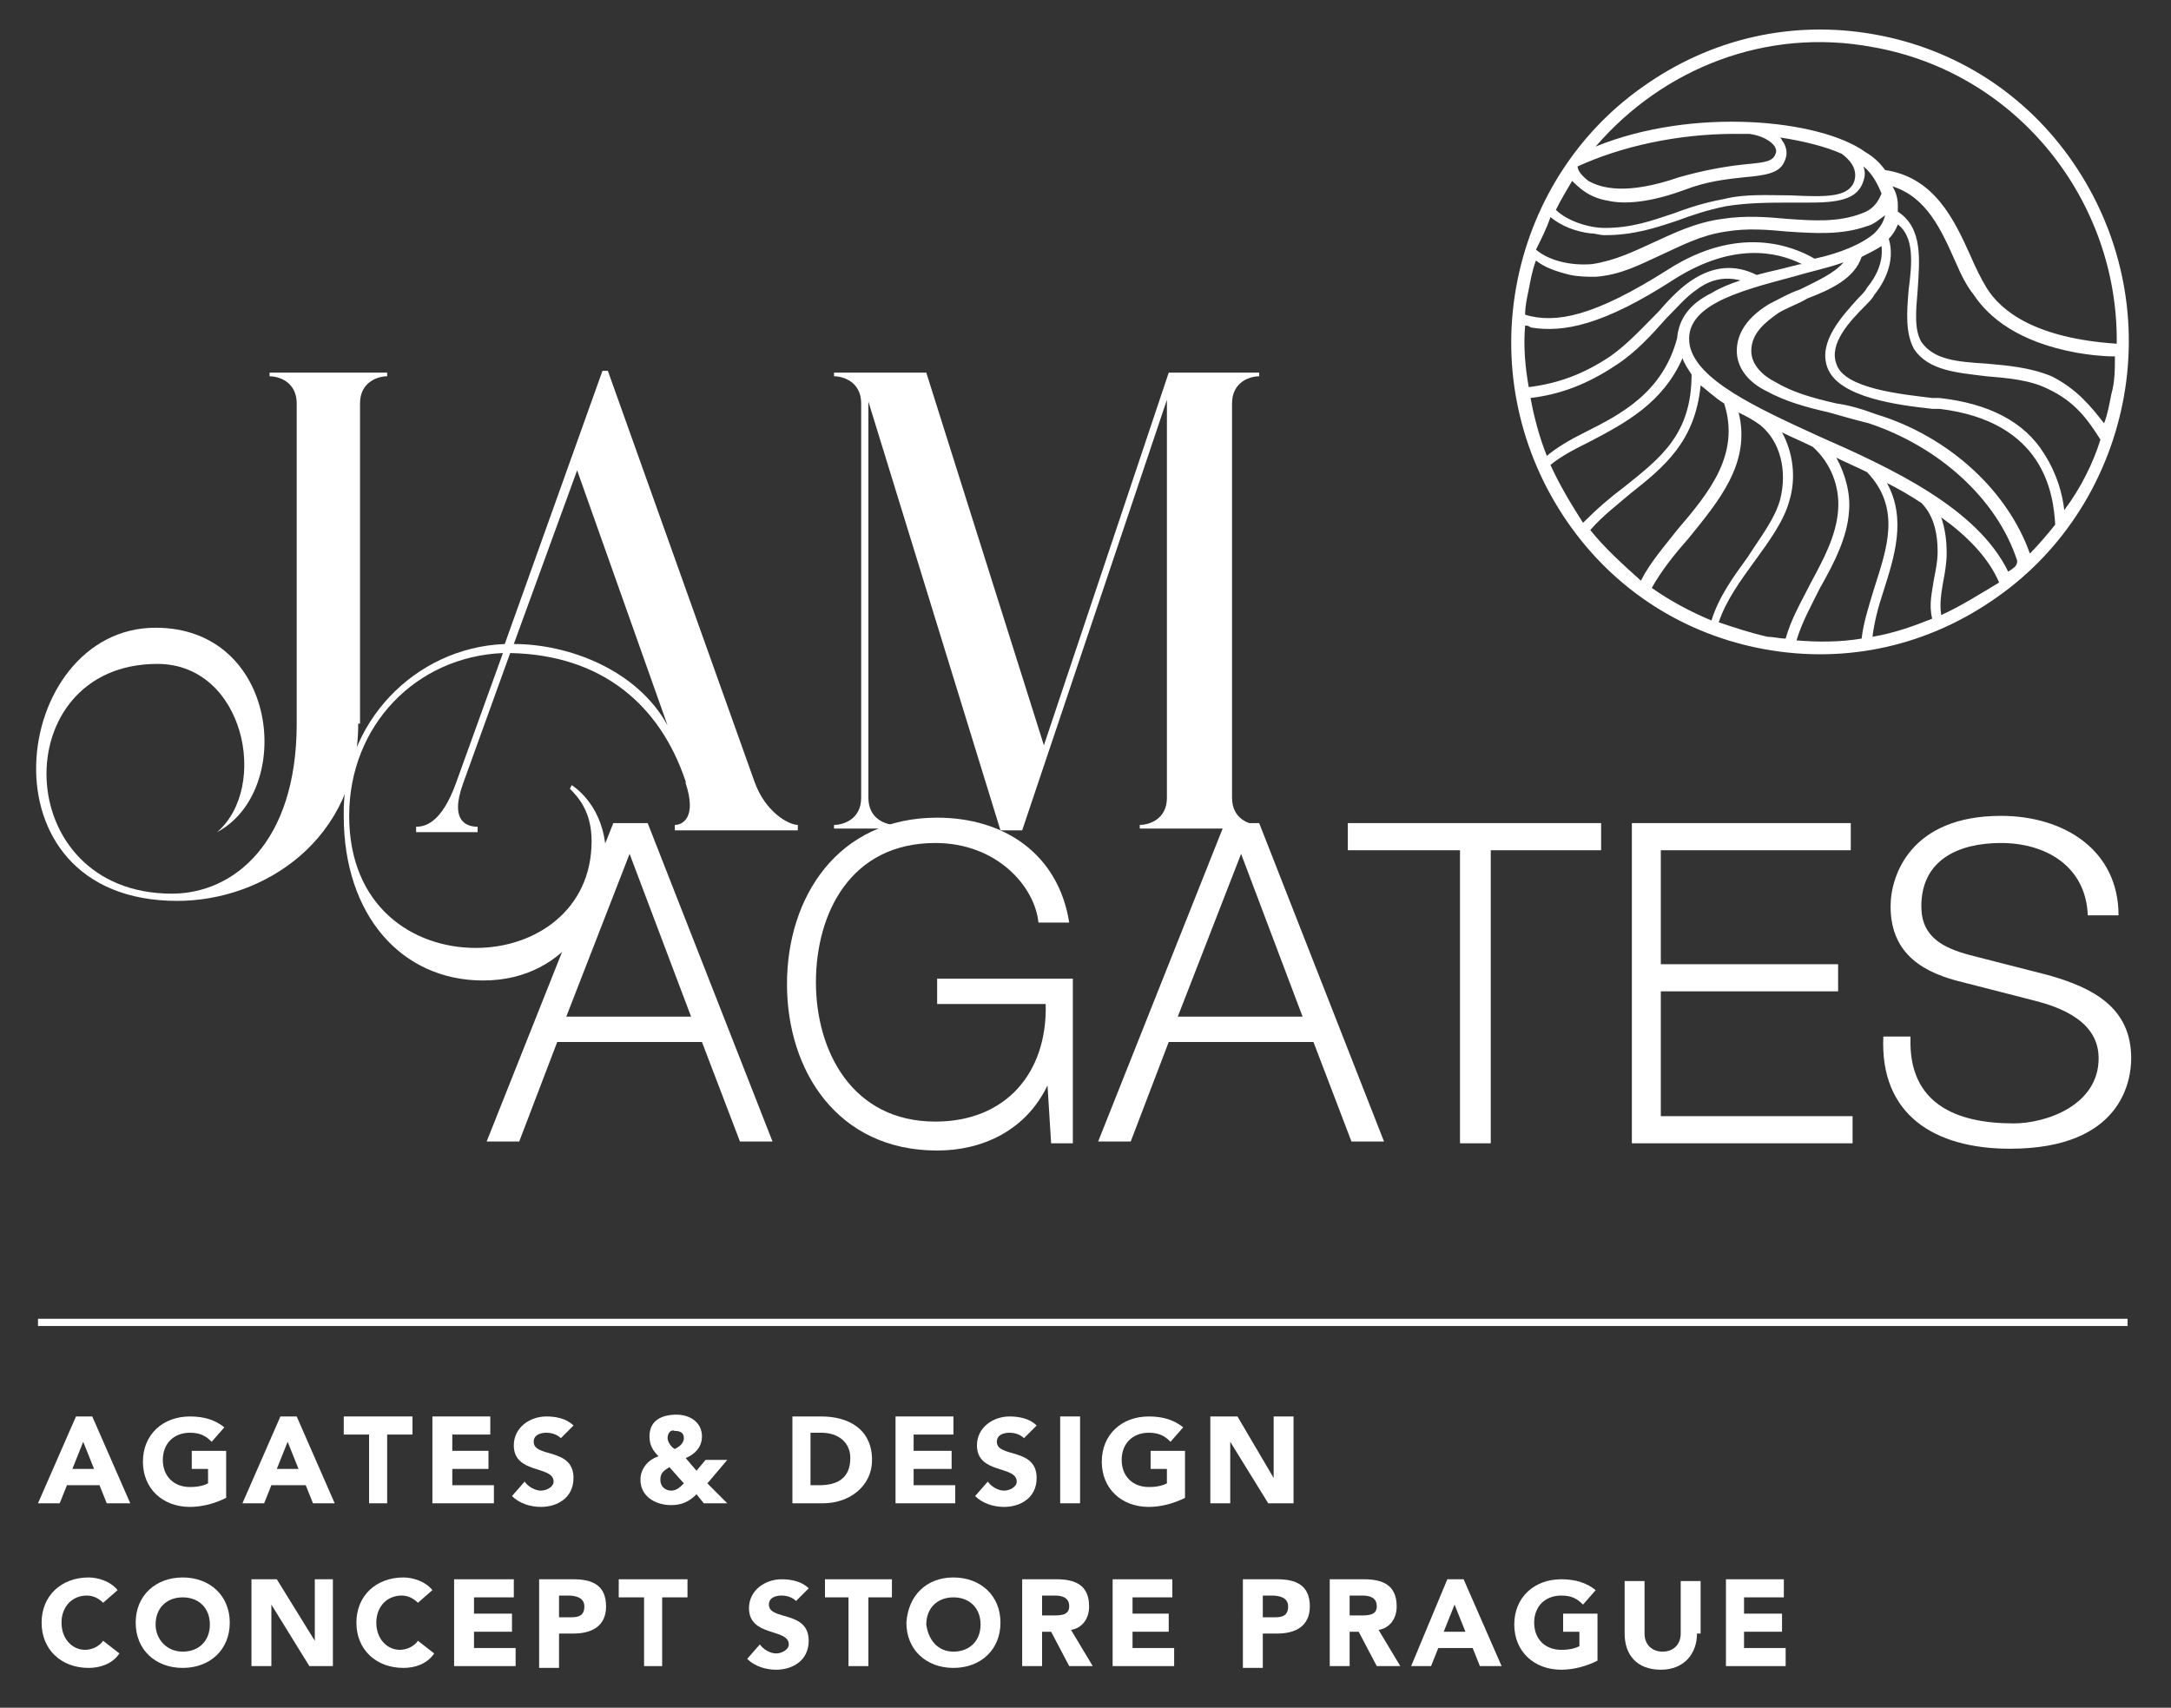 <?xml version="1.0" encoding="utf-8"?>
<!-- Generator: Adobe Illustrator 22.0.0, SVG Export Plug-In . SVG Version: 6.00 Build 0)  -->
<svg version="1.1" id="Layer_1" xmlns="http://www.w3.org/2000/svg" xmlns:xlink="http://www.w3.org/1999/xlink" x="0px" y="0px"
	 viewBox="0 0 120 94.4" style="enable-background:new 0 0 120 94.4;" xml:space="preserve">
<rect x="0" y="0" width="120" height="94.4" fill="#333333" stroke="none"/>
<style type="text/css">
	.st0{fill:#FFFFFF;}
</style>
<path class="st0" fill="#fff" d="M33.9,45.5h1.9l6.9,17.6h-1.8l-2.1-5.5h-8l-2.1,5.5h-1.8L33.9,45.5z M31.3,56.2h6.9l-3.4-9L31.3,56.2z"/>
<path class="st0" fill="#fff" d="M59.3,63.2h-1.2l-0.2-3.2h0c-1.2,2.5-3.6,3.6-6.1,3.6c-5.5,0-8.3-4.4-8.3-9.2c0-4.8,2.8-9.2,8.3-9.2
	c3.7,0,6.7,2,7.3,5.8h-1.7c-0.2-2-2.3-4.4-5.7-4.4c-4.7,0-6.6,3.9-6.6,7.7c0,3.8,2,7.7,6.6,7.7c3.9,0,6.2-2.7,6.1-6.5h-6v-1.4h7.5
	V63.2z"/>
<path class="st0" fill="#fff" d="M67.7,45.5h1.9l6.9,17.6h-1.8l-2.1-5.5h-8l-2.1,5.5h-1.8L67.7,45.5z M65.1,56.2H72l-3.4-9L65.1,56.2z"/>
<polygon class="st0" fill="#fff" points="74.5,45.5 88.5,45.5 88.5,47 82.4,47 82.4,63.2 80.7,63.2 80.7,47 74.5,47 "/>
<polygon class="st0" fill="#fff" points="90.2,45.5 102.3,45.5 102.3,47 91.8,47 91.8,53.3 101.6,53.3 101.6,54.8 91.8,54.8 91.8,61.7 
	102.4,61.7 102.4,63.2 90.2,63.2 "/>
<path class="st0" fill="#fff" d="M105.6,57.4c-0.1,3.6,2.5,4.7,5.7,4.7c1.8,0,4.7-1,4.7-3.6c0-2-2-2.8-3.6-3.2l-3.9-1c-2.1-0.5-4-1.5-4-4.2
	c0-1.7,1.1-5,6.1-5c3.5,0,6.5,1.9,6.5,5.5h-1.7c-0.1-2.7-2.3-4-4.8-4c-2.3,0-4.4,0.9-4.4,3.5c0,1.7,1.2,2.3,2.7,2.7l4.3,1.1
	c2.5,0.7,4.6,1.8,4.6,4.6c0,1.2-0.5,5-6.7,5c-4.2,0-7.2-1.9-7-6.2H105.6z"/>
<path class="st0" fill="#fff" d="M19.8,40c0,6.4-5.2,9.8-10,9.8c-11.2,0-9.2-15.1-1.2-15.1c6.8,0,7.7,9,3.4,11.3h0c2.9-2.5,1.5-9.3-3.3-9.3
	c-8.4,0-8.2,12.7,0.8,12.7c3.4,0,6.9-2.8,6.9-9.4V22.3c0-1.2-1-1.5-1.5-1.5v-0.2h6.5v0.2c-0.5,0-1.5,0.3-1.5,1.5V40z"/>
<path class="st0" fill="#fff" d="M27.9,35.6l5.4-15.1h0.3l8.1,22.7c0.6,1.7,1.9,2.4,2.4,2.4v0.3h-6.8v-0.3c0.5,0,1.2-0.5,0.6-2.3l0-0.1
	c-1.4-4.2-4.6-7-9.7-7.1l-2.6,7.2c-0.8,2.2,0.3,2.4,0.8,2.4v0.3H23v-0.3c0.5,0,1.4-0.2,2.2-2.4l2.6-7.2c-4.8,0.2-8.5,4-8.5,9
	c0,5,3.5,7.3,7,7.3c3.3,0,6.4-2.1,6.4-5.9c0-1.6-0.7-2.4-1.2-2.9l0.1-0.2c0.6,0.4,1.9,1.6,1.9,4c0,2.4-1.9,6.8-6.8,6.8
	c-4.5,0-7.7-3.6-7.7-9.1C18.9,40,22.9,35.8,27.9,35.6 M28.4,35.6c3,0,6.8,1.4,8.5,4.5l-5-14.1L28.4,35.6z"/>
<path class="st0" fill="#fff" d="M68.1,44.1c0,1.2,1,1.5,1.5,1.5v0.2H63v-0.2c0.5,0,1.5-0.3,1.5-1.5v-22l-8,23.8h-1.2L48,22.2v21.9
	c0,1.2,1,1.5,1.5,1.5v0.2h-3.4v-0.2c0.5,0,1.5-0.3,1.5-1.5V22.3c0-1.2-1-1.5-1.5-1.5v-0.2h5.1l6.5,20.6l6.9-20.6h5v0.2
	c-0.5,0-1.5,0.3-1.5,1.5V44.1z"/>
<rect x="2.1" y="72.9" class="st0" fill="#fff" width="115.5" height="0.4"/>
<path class="st0" fill="#fff" d="M4.2,78.3h0.9l2.1,4.8H5.9l-0.4-1H3.7l-0.4,1H2.1L4.2,78.3z M4.6,79.7L4,81.2h1.2L4.6,79.7z"/>
<path class="st0" fill="#fff" d="M12.5,82.8c-0.6,0.3-1.3,0.5-2,0.5c-1.5,0-2.6-1-2.6-2.5s1.1-2.5,2.6-2.5c0.8,0,1.4,0.2,1.9,0.6l-0.7,0.8
	c-0.3-0.3-0.6-0.5-1.2-0.5c-0.9,0-1.5,0.6-1.5,1.5c0,0.9,0.6,1.5,1.5,1.5c0.5,0,0.8-0.1,1-0.2v-0.8h-0.9v-1h1.9V82.8z"/>
<path class="st0" fill="#fff" d="M15.5,78.3h0.9l2.1,4.8h-1.2l-0.4-1H15l-0.4,1h-1.2L15.5,78.3z M15.9,79.7l-0.6,1.5h1.2L15.9,79.7z"/>
<polygon class="st0" fill="#fff" points="20.4,79.3 19,79.3 19,78.3 22.8,78.3 22.8,79.3 21.4,79.3 21.4,83.1 20.4,83.1 "/>
<polygon class="st0" fill="#fff" points="23.9,78.3 27.1,78.3 27.1,79.3 25,79.3 25,80.2 27,80.2 27,81.2 25,81.2 25,82.1 27.3,82.1 27.3,83.1 
	23.9,83.1 "/>
<path class="st0" fill="#fff" d="M31,79.5c-0.2-0.2-0.5-0.3-0.8-0.3c-0.3,0-0.7,0.1-0.7,0.5c0,0.9,2.2,0.3,2.2,2c0,1.1-0.9,1.6-1.8,1.6
	c-0.6,0-1.2-0.2-1.6-0.6l0.7-0.8c0.2,0.3,0.6,0.5,0.9,0.5c0.3,0,0.7-0.2,0.7-0.5c0-0.9-2.2-0.4-2.2-2c0-1,0.9-1.6,1.8-1.6
	c0.5,0,1.1,0.1,1.5,0.5L31,79.5z"/>
<path class="st0" fill="#fff" d="M39.1,82l1.1,1.1h-1.3l-0.4-0.5c-0.4,0.4-0.8,0.6-1.4,0.6c-0.9,0-1.7-0.5-1.7-1.4c0-0.6,0.4-1.1,1-1.3
	c-0.3-0.3-0.5-0.6-0.5-1.1c0-0.9,0.7-1.2,1.5-1.2c0.7,0,1.4,0.4,1.4,1.2c0,0.6-0.4,1-0.9,1.2l0.6,0.7l0.5-0.6h1.2L39.1,82z M37,81.1
	c-0.3,0.2-0.5,0.3-0.5,0.7c0,0.4,0.3,0.6,0.6,0.6c0.3,0,0.5-0.2,0.7-0.4L37,81.1z M36.9,79.5c0,0.2,0.2,0.5,0.4,0.6
	c0.2-0.1,0.5-0.3,0.5-0.6c0-0.3-0.2-0.4-0.5-0.4C37.1,79,36.9,79.2,36.9,79.5"/>
<path class="st0" fill="#fff" d="M43.8,78.3h1.6c1.5,0,2.8,0.7,2.8,2.4c0,1.5-1.3,2.4-2.7,2.4h-1.7V78.3z M44.8,82.1h0.5c1,0,1.7-0.4,1.7-1.5
	c0-0.9-0.7-1.4-1.6-1.4h-0.6V82.1z"/>
<polygon class="st0" fill="#fff" points="49.5,78.3 52.7,78.3 52.7,79.3 50.5,79.3 50.5,80.2 52.6,80.2 52.6,81.2 50.5,81.2 50.5,82.1 
	52.8,82.1 52.8,83.1 49.5,83.1 "/>
<path class="st0" fill="#fff" d="M56.6,79.5c-0.2-0.2-0.5-0.3-0.8-0.3c-0.3,0-0.7,0.1-0.7,0.5c0,0.9,2.2,0.3,2.2,2c0,1.1-0.9,1.6-1.8,1.6
	c-0.6,0-1.2-0.2-1.6-0.6l0.7-0.8c0.2,0.3,0.6,0.5,0.9,0.5c0.3,0,0.7-0.2,0.7-0.5c0-0.9-2.2-0.4-2.2-2c0-1,0.9-1.6,1.8-1.6
	c0.5,0,1.1,0.1,1.5,0.5L56.6,79.5z"/>
<rect x="58.6" y="78.3" class="st0" fill="#fff" width="1.1" height="4.8"/>
<path class="st0" fill="#fff" d="M65.5,82.8c-0.6,0.3-1.3,0.5-2,0.5c-1.5,0-2.6-1-2.6-2.5s1.1-2.5,2.6-2.5c0.8,0,1.4,0.2,1.9,0.6l-0.7,0.8
	c-0.3-0.3-0.6-0.5-1.2-0.5c-0.9,0-1.5,0.6-1.5,1.5c0,0.9,0.6,1.5,1.5,1.5c0.5,0,0.8-0.1,1-0.2v-0.8h-0.9v-1h1.9V82.8z"/>
<polygon class="st0" fill="#fff" points="66.9,78.3 68.4,78.3 70.4,81.7 70.4,81.7 70.4,78.3 71.5,78.3 71.5,83.1 70.1,83.1 68,79.7 68,79.7 
	68,83.1 66.9,83.1 "/>
<path class="st0" fill="#fff" d="M5.7,88.6c-0.2-0.2-0.5-0.4-0.9-0.4c-0.8,0-1.4,0.6-1.4,1.5c0,0.9,0.6,1.5,1.3,1.5c0.4,0,0.8-0.2,1-0.5l0.9,0.7
	c-0.4,0.6-1.1,0.8-1.7,0.8c-1.5,0-2.6-1-2.6-2.5c0-1.5,1.1-2.5,2.6-2.5c0.5,0,1.2,0.2,1.6,0.7L5.7,88.6z"/>
<path class="st0" fill="#fff" d="M10.1,87.2c1.5,0,2.6,1,2.6,2.5c0,1.5-1.1,2.5-2.6,2.5s-2.6-1-2.6-2.5C7.5,88.2,8.6,87.2,10.1,87.2 M10.1,91.3
	c0.9,0,1.5-0.6,1.5-1.5c0-0.9-0.6-1.5-1.5-1.5c-0.9,0-1.5,0.6-1.5,1.5C8.6,90.6,9.2,91.3,10.1,91.3"/>
<polygon class="st0" fill="#fff" points="13.9,87.3 15.3,87.3 17.4,90.7 17.4,90.7 17.4,87.3 18.4,87.3 18.4,92.1 17.1,92.1 15,88.7 15,88.7 
	15,92.1 13.9,92.1 "/>
<path class="st0" fill="#fff" d="M23.1,88.6c-0.2-0.2-0.5-0.4-0.9-0.4c-0.8,0-1.4,0.6-1.4,1.5c0,0.9,0.6,1.5,1.3,1.5c0.4,0,0.8-0.2,1-0.5
	l0.9,0.7c-0.4,0.6-1.1,0.8-1.7,0.8c-1.5,0-2.6-1-2.6-2.5c0-1.5,1.1-2.5,2.6-2.5c0.5,0,1.2,0.2,1.6,0.7L23.1,88.6z"/>
<polygon class="st0" fill="#fff" points="25.1,87.3 28.4,87.3 28.4,88.3 26.2,88.3 26.2,89.2 28.3,89.2 28.3,90.2 26.2,90.2 26.2,91.1 
	28.5,91.1 28.5,92.1 25.1,92.1 "/>
<path class="st0" fill="#fff" d="M29.9,87.3h1.8c1,0,1.8,0.3,1.8,1.5c0,1.1-0.8,1.5-1.8,1.5h-0.8v1.9h-1.1V87.3z M30.9,89.4h0.7
	c0.4,0,0.7-0.1,0.7-0.6c0-0.5-0.5-0.6-0.9-0.6h-0.5V89.4z"/>
<polygon class="st0" fill="#fff" points="35.6,88.3 34.2,88.3 34.2,87.3 38,87.3 38,88.3 36.6,88.3 36.6,92.1 35.6,92.1 "/>
<path class="st0" fill="#fff" d="M44,88.5c-0.2-0.2-0.5-0.3-0.8-0.3c-0.3,0-0.7,0.1-0.7,0.5c0,0.9,2.2,0.3,2.2,2c0,1.1-0.9,1.6-1.8,1.6
	c-0.6,0-1.2-0.2-1.6-0.6l0.7-0.8c0.2,0.3,0.6,0.5,0.9,0.5c0.3,0,0.7-0.2,0.7-0.5c0-0.9-2.2-0.4-2.2-2c0-1,0.9-1.6,1.8-1.6
	c0.5,0,1.1,0.1,1.5,0.5L44,88.5z"/>
<polygon class="st0" fill="#fff" points="46.9,88.3 45.6,88.3 45.6,87.3 49.3,87.3 49.3,88.3 48,88.3 48,92.1 46.9,92.1 "/>
<path class="st0" fill="#fff" d="M52.7,87.2c1.5,0,2.6,1,2.6,2.5c0,1.5-1.1,2.5-2.6,2.5c-1.5,0-2.6-1-2.6-2.5C50.2,88.2,51.2,87.2,52.7,87.2
	 M52.7,91.3c0.9,0,1.5-0.6,1.5-1.5c0-0.9-0.6-1.5-1.5-1.5c-0.9,0-1.5,0.6-1.5,1.5C51.3,90.6,51.8,91.3,52.7,91.3"/>
<path class="st0" fill="#fff" d="M56.6,87.3h1.8c1,0,1.8,0.3,1.8,1.5c0,0.7-0.4,1.2-1,1.3l1.2,2h-1.3l-1-1.9h-0.5v1.9h-1.1V87.3z M57.6,89.3h0.6
	c0.4,0,0.9,0,0.9-0.5c0-0.5-0.4-0.6-0.8-0.6h-0.7V89.3z"/>
<polygon class="st0" fill="#fff" points="61.5,87.3 64.8,87.3 64.8,88.3 62.6,88.3 62.6,89.2 64.6,89.2 64.6,90.2 62.6,90.2 62.6,91.1 
	64.9,91.1 64.9,92.1 61.5,92.1 "/>
<path class="st0" fill="#fff" d="M68.8,87.3h1.8c1,0,1.8,0.3,1.8,1.5c0,1.1-0.8,1.5-1.8,1.5h-0.8v1.9h-1.1V87.3z M69.8,89.4h0.7
	c0.4,0,0.7-0.1,0.7-0.6c0-0.5-0.5-0.6-0.9-0.6h-0.5V89.4z"/>
<path class="st0" fill="#fff" d="M73.6,87.3h1.8c1,0,1.8,0.3,1.8,1.5c0,0.7-0.4,1.2-1,1.3l1.2,2h-1.3l-1-1.9h-0.5v1.9h-1.1V87.3z M74.6,89.3h0.6
	c0.4,0,0.9,0,0.9-0.5c0-0.5-0.4-0.6-0.8-0.6h-0.7V89.3z"/>
<path class="st0" fill="#fff" d="M80,87.3h0.9l2.1,4.8h-1.2l-0.4-1h-1.9l-0.4,1H78L80,87.3z M80.4,88.7l-0.6,1.5H81L80.4,88.7z"/>
<path class="st0" fill="#fff" d="M88.3,91.8c-0.6,0.3-1.3,0.5-2,0.5c-1.5,0-2.6-1-2.6-2.5s1.1-2.5,2.6-2.5c0.8,0,1.4,0.2,1.9,0.6l-0.7,0.8
	c-0.3-0.3-0.6-0.5-1.2-0.5c-0.9,0-1.5,0.6-1.5,1.5c0,0.9,0.6,1.5,1.5,1.5c0.5,0,0.8-0.1,1-0.2v-0.8h-0.9v-1h1.9V91.8z"/>
<path class="st0" fill="#fff" d="M93.8,90.3c0,1.1-0.7,2-2,2c-1.3,0-2-0.8-2-2v-2.9h1.1v2.9c0,0.6,0.4,1,1,1c0.6,0,1-0.4,1-1v-2.9h1.1V90.3z"/>
<polygon class="st0" fill="#fff" points="95.4,87.3 98.6,87.3 98.6,88.3 96.4,88.3 96.4,89.2 98.5,89.2 98.5,90.2 96.4,90.2 96.4,91.1 
	98.7,91.1 98.7,92.1 95.4,92.1 "/>
<path class="st0" fill="#fff" d="M107.3,34c-0.1-0.6,0-1.2,0.1-1.8c0.1-0.5,0.2-1.1,0.2-1.6c0-0.8-0.1-1.4-0.3-2c1.4,1,2.6,2.2,3.2,3.6
	C109.5,32.8,108.4,33.5,107.3,34 M95,34.4c0.4-1.2,1.2-2.3,2-3.4c0.8-1.1,1.6-2.2,1.9-3.3c0.4-1.3,0.2-2.7-0.4-3.8
	c0.6,0.3,1.1,0.5,1.7,0.8c1,0.9,1.5,2.2,1.4,3.5c-0.1,1.4-0.8,2.7-1.5,4c-0.5,1-1.1,2-1.4,3.1c-0.3,0-0.7-0.1-1-0.1
	C96.8,35,95.9,34.7,95,34.4 M85.7,25.7c0.6-0.5,1.4-0.9,2.2-1.3c1.9-1,4-2.1,5.1-4.6c0.1,0.3,0.3,0.6,0.5,0.9c0,3.3-1.7,4.6-3.7,6.2
	c-0.8,0.6-1.5,1.2-2.3,2C86.8,27.8,86.2,26.8,85.7,25.7 M86.8,15.2c0.5,0.1,1,0.1,1.4,0.1c1.4-0.1,2.5-0.7,3.6-1.2
	c1.1-0.5,2.2-1.1,3.6-1.3c1.2-0.2,2.3-0.1,3.4,0c1.5,0.1,3,0.2,4.4-0.3c0.4-0.1,0.7-0.4,1-0.6c-0.1,0.4-0.3,0.7-0.6,1
	c-0.7,0.6-1.9,1.1-3.3,1.4c-1.2-0.7-4.2-1.9-8.1,0.6c-4.1,2.6-6.2,3-7.9,2.5c0-0.5,0.1-0.9,0.2-1.4c0.1-0.5,0.2-1.1,0.4-1.6
	C85.4,14.8,86,15,86.8,15.2 M87.6,10.6c0.3,0.2,0.7,0.4,1.3,0.5c0.9,0.2,2.3,0.1,4.2-0.6c1.3-0.5,2.4-0.6,3.3-0.7
	c1.1-0.1,1.9-0.2,2.2-0.8c0.2-0.4,0.2-0.7,0-1.1c-0.1-0.1-0.1-0.2-0.2-0.3c1.3,0.2,2.5,0.5,3.4,0.9c0.4,0.3,0.9,0.8,0.7,1.5
	c-0.3,0.9-1.5,0.9-3.5,0.8c-1.2,0-2.5-0.1-3.7,0.2c-1.1,0.2-2,0.5-2.8,0.8c-1.2,0.4-2.3,0.8-3.8,0.8c-0.9,0-2.1-0.4-2.7-1
	c0.3-0.6,0.6-1.1,0.9-1.6C87,10.1,87.3,10.4,87.6,10.6 M95.9,7.4c0.3,0,0.6,0,0.8,0c0.7,0.1,1.2,0.4,1.4,0.7c0.1,0.2,0.1,0.3,0,0.5
	c-0.2,0.4-0.9,0.4-1.8,0.5c-0.9,0.1-2.1,0.3-3.5,0.7c-2.9,1-4.3,0.6-5,0.2c-0.4-0.3-0.6-0.6-0.6-0.8C89.6,8.1,92.7,7.4,95.9,7.4
	 M85.7,12c0.6,0.5,1.4,0.8,2.2,0.9c0.3,0,0.5,0.1,0.8,0.1c1.6,0,2.8-0.4,4-0.8c0.8-0.3,1.7-0.6,2.7-0.8c1.2-0.2,2.5-0.2,3.6-0.2
	c2,0,3.6,0.1,4-1.2c0.1-0.3,0.1-0.5,0-0.8c0.5,0.4,0.8,1,1,1.5c-0.2,0.5-0.5,0.9-1.1,1.1c-1.3,0.5-2.7,0.4-4.1,0.3
	c-1.1-0.1-2.3-0.2-3.6,0c-1.5,0.2-2.7,0.8-3.8,1.3c-1.1,0.5-2.1,1-3.4,1.2c-1.2,0.1-2.4-0.2-3.1-0.8C85.2,13.2,85.5,12.6,85.7,12
	 M84.3,18c0.1,0,0.2,0,0.3,0.1c1.8,0.3,4-0.1,8-2.7c3.2-2,5.6-1.5,7-0.8c-0.2,0-0.4,0.1-0.5,0.1c-0.7,0.2-1.3,0.3-2,0.5
	c-1.2-0.6-2.4-0.5-3.6,0.3c-0.6,0.4-1.2,1-1.8,1.7C90.9,18,90,19,89,19.7c-1.5,1-2.9,1.5-4.5,1.7C84.3,20.3,84.2,19.1,84.3,18
	 M92.7,18.7c-0.8,3-3.1,4.2-5.1,5.2c-0.8,0.4-1.5,0.8-2.1,1.3c-0.4-1-0.7-2.1-0.9-3.2c1.7-0.2,3.2-0.8,4.7-1.8
	c1.1-0.7,2-1.7,2.8-2.6c0.6-0.6,1.1-1.2,1.7-1.6c0.8-0.6,1.6-0.7,2.4-0.5c-0.6,0.2-1.1,0.4-1.6,0.7C93.4,16.8,92.8,17.6,92.7,18.7
	 M87.9,29.3c0.7-0.8,1.5-1.4,2.2-2c1.9-1.5,3.6-2.9,3.9-6c0.4,0.3,0.8,0.7,1.3,1c0.9,2.8-0.8,4.9-2.6,7c-0.7,0.9-1.5,1.8-2,2.8
	C89.7,31.2,88.7,30.3,87.9,29.3 M98.4,27.6c-0.3,1.1-1.1,2.1-1.8,3.2c-0.8,1.1-1.6,2.2-2,3.5c-1.2-0.5-2.3-1.1-3.3-1.8
	c0.5-0.9,1.2-1.8,2-2.7c1.7-2.1,3.5-4.2,2.8-7c0.4,0.2,0.8,0.4,1.2,0.7C98.4,24.4,98.8,26,98.4,27.6 M102.2,28.3
	c0.1-1-0.2-2.1-0.7-3c0.6,0.3,1.1,0.5,1.7,0.8c1.9,2,1.1,4.2,0.4,6.4c-0.3,1-0.6,1.9-0.7,2.8c-1.2,0.2-2.4,0.2-3.6,0.1
	c0.3-1,0.8-1.9,1.3-2.9C101.4,31.1,102.1,29.7,102.2,28.3 M107.1,30.5c0,0.5-0.1,1-0.2,1.5c-0.1,0.7-0.3,1.4-0.1,2.2
	c-1,0.4-2.1,0.8-3.3,1c0.1-0.8,0.3-1.6,0.6-2.5c0.6-1.9,1.3-4,0.2-6c0.6,0.3,1.3,0.7,1.9,1.1C106.8,28.4,107.1,29.3,107.1,30.5
	 M111,31.6c-1.7-3.5-6.4-5.7-10.5-7.5c-3.5-1.6-6.7-3.1-7.1-5c-0.4-2.2,2.7-3,5.7-3.8c1-0.3,2-0.5,2.8-0.8c-0.5,0.6-1.4,1-2.4,1.5
	c-0.6,0.2-1.1,0.5-1.7,0.8c-1.5,0.9-1.8,1.9-1.8,2.6c0,0.9,0.6,1.7,1.6,2.2c1.1,0.6,2.2,0.9,3.5,1.2c0.7,0.2,1.4,0.4,2.2,0.6
	c3.9,1.3,7.1,4.2,8.2,7.6C111.5,31.3,111.3,31.4,111,31.6 M112.2,30.6c-0.6-1.7-1.7-3.3-3.1-4.6c-1.5-1.4-3.4-2.5-5.4-3.1
	c-0.8-0.3-1.5-0.5-2.2-0.6c-1.3-0.3-2.4-0.6-3.4-1.2c-0.6-0.3-1.3-0.9-1.3-1.7c0-1,0.8-1.6,1.5-2.1c0.5-0.3,1.1-0.5,1.6-0.8
	c1.3-0.5,2.6-1.1,3-2.3c0.4-0.2,0.8-0.4,1.1-0.6c0.1,0.9-0.3,1.7-0.8,2.3c-0.1,0.2-0.3,0.4-0.5,0.6c-0.9,1-2.2,2.4-1.7,3.8
	c0.6,1.7,4,2.1,5.8,2.3c0.2,0,0.3,0,0.4,0c5.8,0.7,6.3,4.7,6.4,6.4C113.2,29.5,112.7,30.1,112.2,30.6 M114.1,28.2
	c-0.1-0.9-0.4-2-1.1-3.1c-1.1-1.8-3.1-2.8-5.8-3.1c-0.1,0-0.3,0-0.4,0c-1.6-0.2-4.9-0.5-5.3-1.9c-0.4-1.1,0.7-2.3,1.6-3.2
	c0.2-0.2,0.4-0.4,0.5-0.6c0.8-1,1.1-2.1,0.8-3.1c0.2-0.2,0.4-0.5,0.5-0.8c0.9,0.7,0.8,2.1,0.6,3.6c-0.1,1.2-0.2,2.4,0.3,3.3
	c0.8,1.2,2.4,1.3,4,1.5c1.2,0.1,2.4,0.2,3.4,0.7c1.5,0.7,2.2,1.7,2.9,2.8C115.7,25.6,115,27,114.1,28.2 M116.7,21.8
	c-0.1,0.5-0.2,1.1-0.4,1.6c-0.7-0.9-1.5-1.9-2.9-2.6c-1.2-0.5-2.5-0.6-3.6-0.7c-1.6-0.1-2.9-0.2-3.6-1.2c-0.4-0.7-0.3-1.7-0.2-2.9
	c0.1-1.6,0.3-3.4-1.1-4.3c0-0.1,0-0.3,0-0.4c0-0.3-0.1-0.7-0.3-1c1.9,0.6,2.7,2.4,3.5,4.2c0.3,0.7,0.6,1.3,1,1.8
	c0.8,1.2,2.4,2.6,5.7,3.2c0.6,0.1,1.3,0.2,2.1,0.2C116.9,20.4,116.9,21.1,116.7,21.8 M103.5,2.6c8,1.4,13.6,8.5,13.5,16.4
	c-4.5-0.3-6.4-1.8-7.2-3.1c-0.3-0.5-0.6-1.1-0.9-1.8c-0.9-2-2-4.3-4.7-4.7c-0.3-0.4-0.6-0.7-1.1-1c-2.5-1.8-9.5-2.5-14.9-0.3
	C91.9,3.8,97.6,1.5,103.5,2.6 M103.6,1.9c-4.5-0.8-9,0.2-12.8,2.9c-3.7,2.6-6.2,6.6-7,11.1C83,20.4,84,25,86.6,28.8
	c2.6,3.8,6.5,6.3,11,7.1c4.5,0.8,9-0.2,12.8-2.9c3.7-2.6,6.2-6.6,7-11.1s-0.2-9.1-2.8-12.9C112,5.2,108.1,2.7,103.6,1.9"/>
</svg>
